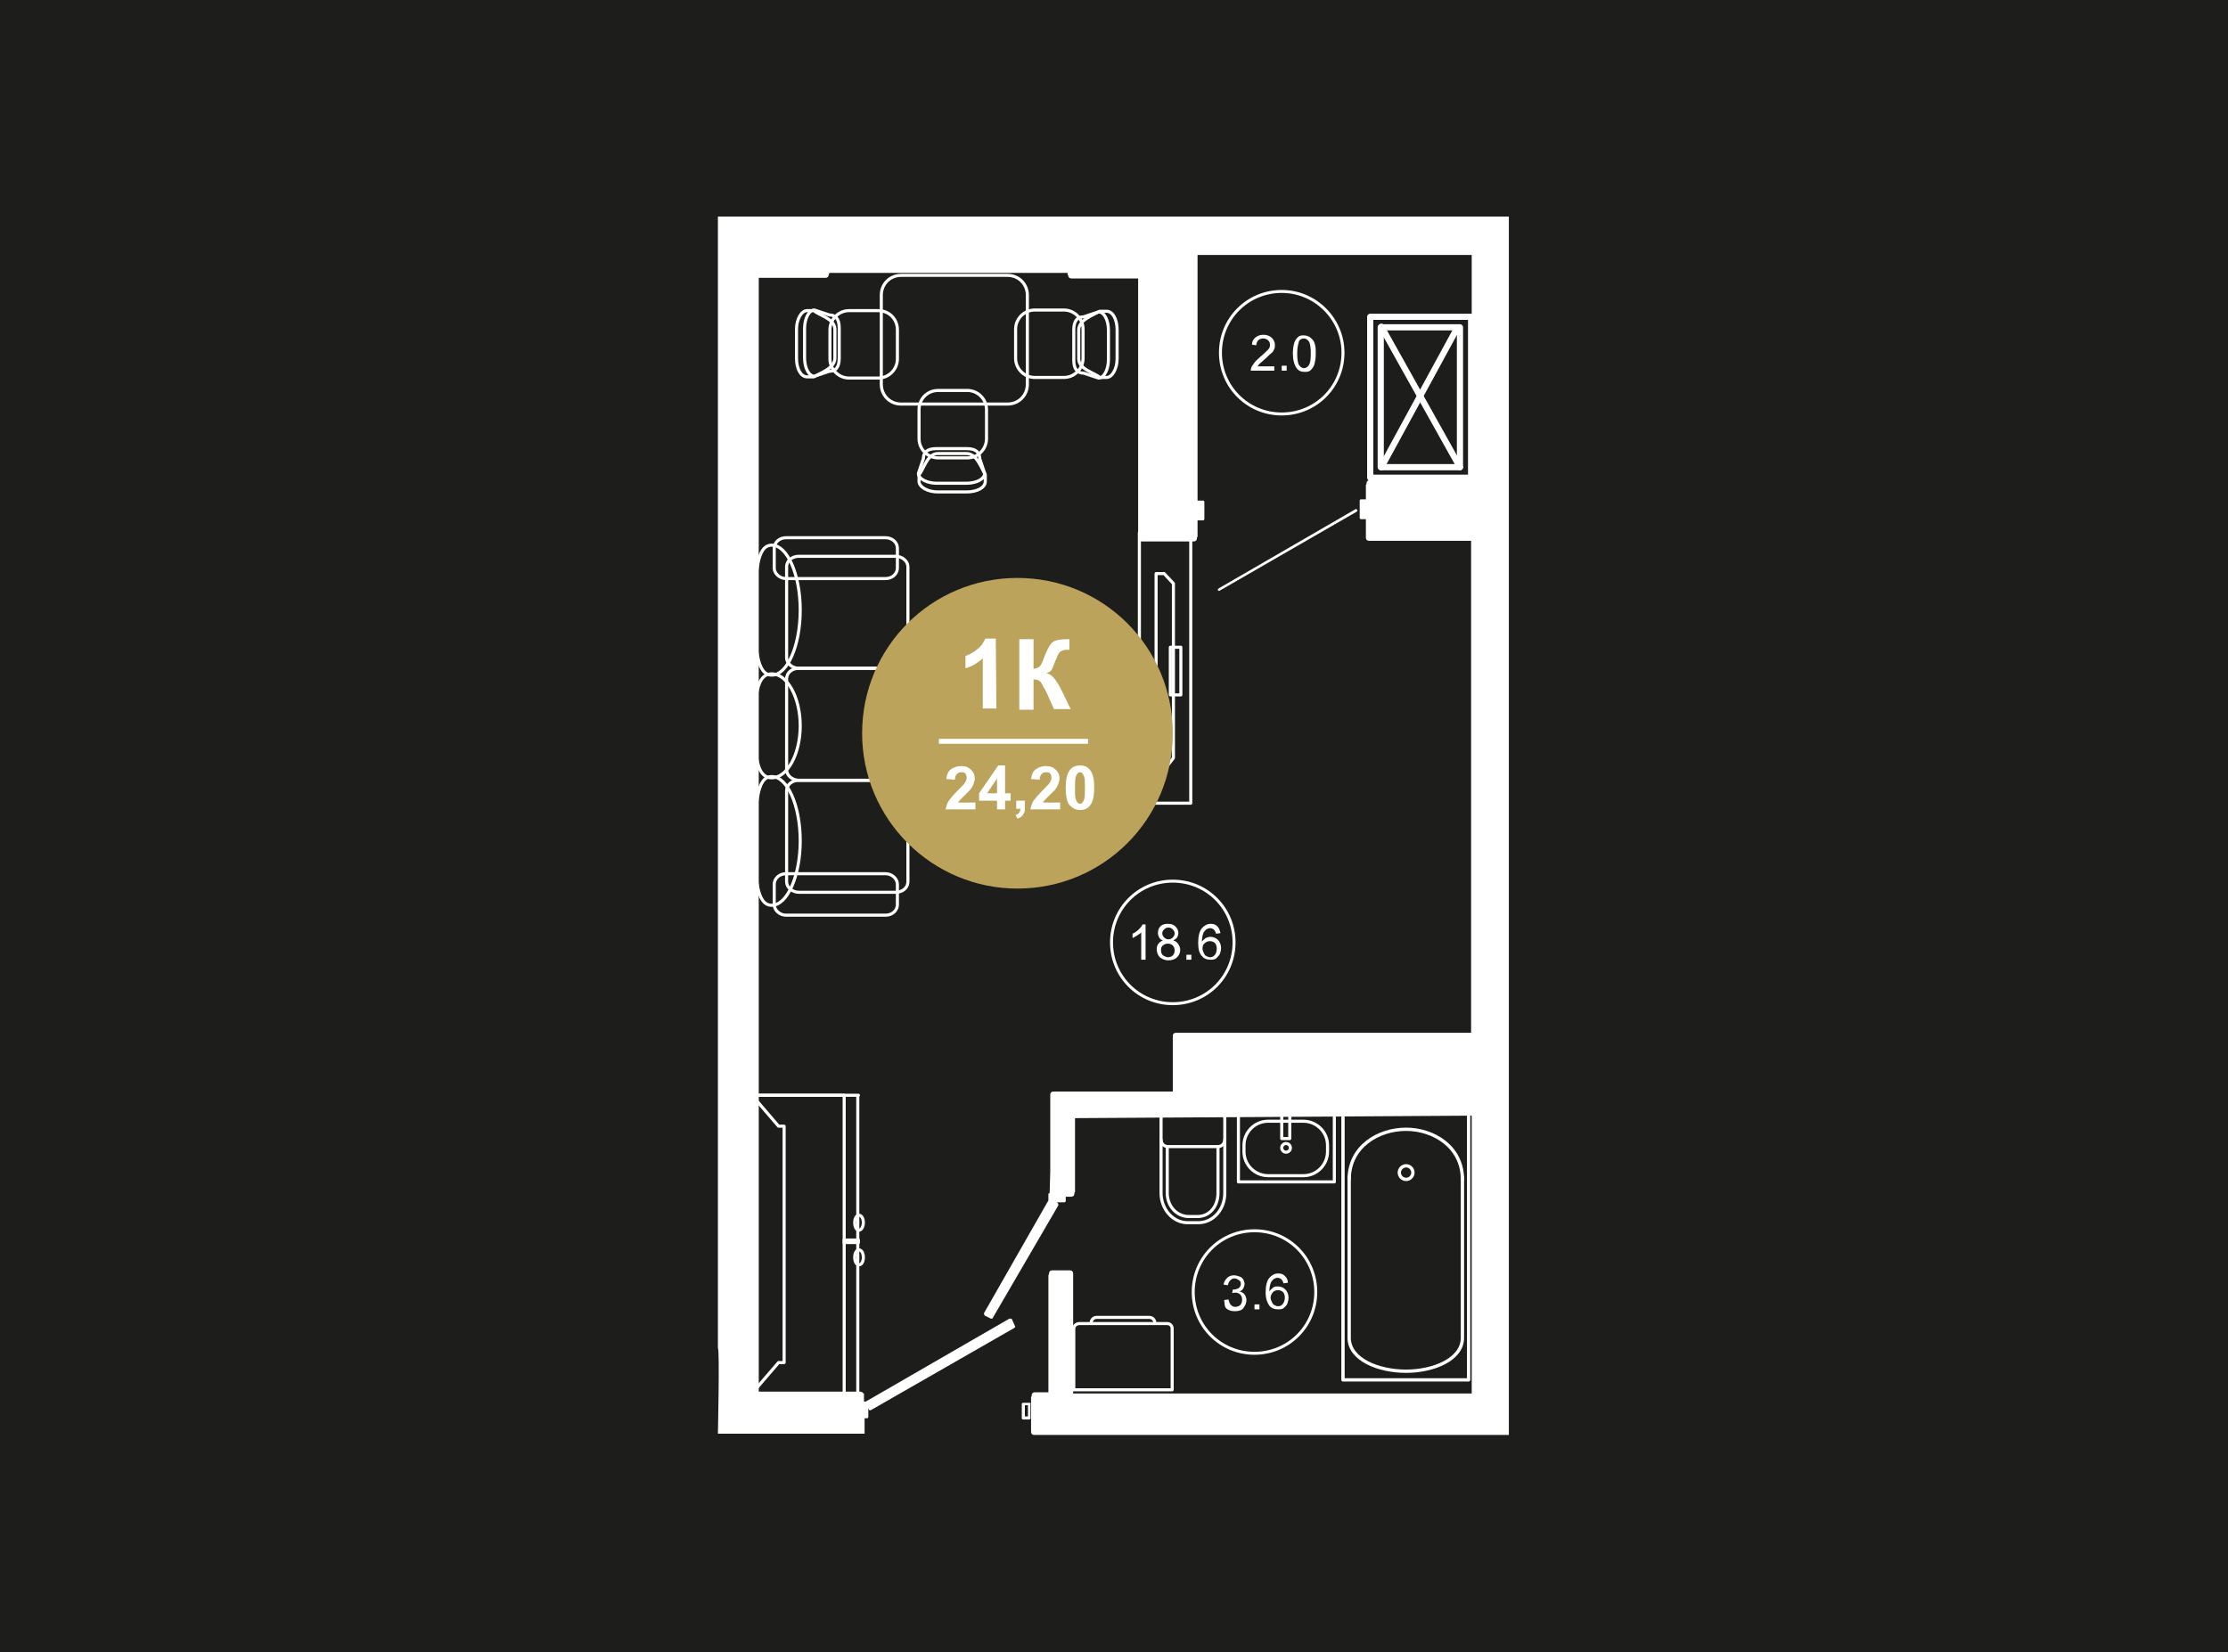 <?xml version="1.0" encoding="UTF-8"?> <svg xmlns="http://www.w3.org/2000/svg" width="360" height="267" viewBox="0 0 360 267" fill="none"><rect width="360" height="267" fill="#1D1D1B"></rect><g clip-path="url(#clip0_413_407)"><path d="M237.3 179.7H217V223H237.3V179.7Z" stroke="white" stroke-width="0.536" stroke-miterlimit="10" stroke-linecap="round" stroke-linejoin="round"></path><path d="M236.3 190.2V216.2C236.3 219.7 231.6 221.6 227.2 221.6C222.7 221.6 218 219.7 218 216.2V190.2" stroke="white" stroke-width="0.536" stroke-miterlimit="10" stroke-linecap="round" stroke-linejoin="round"></path><path d="M218 190.6C218 185.3 222.7 182.5 227.2 182.5C231.6 182.5 236.3 185.3 236.3 190.6" stroke="white" stroke-width="0.536" stroke-miterlimit="10" stroke-linecap="round" stroke-linejoin="round"></path><path d="M227.2 188.4C227.8 188.4 228.3 188.9 228.3 189.5C228.3 190.1 227.8 190.6 227.2 190.6C226.6 190.6 226.1 190.1 226.1 189.5C226.1 188.9 226.6 188.4 227.2 188.4Z" stroke="white" stroke-width="0.536" stroke-miterlimit="10" stroke-linecap="round" stroke-linejoin="round"></path><path d="M197.902 184.2V192.8C197.902 195.5 196.002 197.6 193.602 197.6H191.902C189.502 197.6 187.602 195.4 187.602 192.8V184.2" stroke="white" stroke-width="0.5" stroke-miterlimit="10" stroke-linecap="round" stroke-linejoin="round"></path><path d="M196.802 185.3H188.702C188.102 185.3 187.602 184.8 187.602 184.2V180.8C187.602 180.2 188.102 179.7 188.702 179.7H196.802C197.402 179.7 197.902 180.2 197.902 180.8V184.2C197.902 184.8 197.402 185.3 196.802 185.3Z" stroke="white" stroke-width="0.5" stroke-miterlimit="10" stroke-linecap="round" stroke-linejoin="round"></path><path d="M196.802 185.4V192.8C196.802 195 195.402 196.6 193.502 196.6H192.102C190.102 196.6 188.602 194.9 188.602 192.8V185.4" stroke="white" stroke-width="0.5" stroke-miterlimit="10" stroke-linecap="round" stroke-linejoin="round"></path><path d="M215.602 179.9H200.102V191H215.602V179.9Z" stroke="white" stroke-width="0.5" stroke-miterlimit="10" stroke-linecap="round" stroke-linejoin="round"></path><path d="M210.602 190H204.902C202.802 190 201.002 188.3 201.002 186.1V185.1C201.002 183 202.702 181.2 204.902 181.2H210.602C212.702 181.2 214.502 182.9 214.502 185.1V186.1C214.502 188.2 212.802 190 210.602 190Z" stroke="white" stroke-width="0.5" stroke-miterlimit="10" stroke-linecap="round" stroke-linejoin="round"></path><path d="M207.802 186.201C208.188 186.201 208.502 185.887 208.502 185.501C208.502 185.114 208.188 184.801 207.802 184.801C207.415 184.801 207.102 185.114 207.102 185.501C207.102 185.887 207.415 186.201 207.802 186.201Z" stroke="white" stroke-width="0.5" stroke-miterlimit="10" stroke-linecap="round" stroke-linejoin="round"></path><path d="M208.402 179.9H207.102V184H208.402V179.9Z" stroke="white" stroke-width="0.5" stroke-miterlimit="10" stroke-linecap="round" stroke-linejoin="round"></path><path d="M174.4 213.9H188.6C189.1 213.9 189.4 214.3 189.4 214.7V224.6H173.5V214.7C173.5 214.3 173.9 213.9 174.4 213.9Z" stroke="white" stroke-width="0.5" stroke-miterlimit="10" stroke-linecap="round" stroke-linejoin="round"></path><path d="M176.301 213.8C176.301 213.3 176.701 212.9 177.201 212.9H185.701C186.201 212.9 186.601 213.3 186.601 213.8" stroke="white" stroke-width="0.5" stroke-miterlimit="10" stroke-linecap="round" stroke-linejoin="round"></path><path d="M192.402 86.1V129.8H184.102V86.1H192.402Z" stroke="white" stroke-width="0.5" stroke-miterlimit="10" stroke-linecap="round" stroke-linejoin="round"></path><path d="M190.802 104.6V112.3H189.102V104.6H190.802Z" stroke="white" stroke-width="0.5" stroke-miterlimit="10" stroke-linecap="round" stroke-linejoin="round"></path><path d="M188.101 92.699H186.801V124.299H188.201L189.601 122.499V94.299L188.101 92.699Z" stroke="white" stroke-width="0.5" stroke-miterlimit="10" stroke-linecap="round" stroke-linejoin="round"></path><path d="M144.7 89.9C145.8 89.9 146.7 90.7 146.7 91.6V106.3C146.7 107.3 145.8 108 144.7 108H129.1C128 108 127.1 107.2 127.1 106.3V91.6C127.1 90.6 128 89.9 129.1 89.9H144.7Z" stroke="white" stroke-width="0.5" stroke-miterlimit="10" stroke-linecap="round" stroke-linejoin="round"></path><path d="M144.7 108C145.8 108 146.7 108.8 146.7 109.7V124.4C146.7 125.4 145.8 126.1 144.7 126.1H129.1C128 126.1 127.1 125.3 127.1 124.4V109.7C127.1 108.7 128 108 129.1 108H144.7Z" stroke="white" stroke-width="0.5" stroke-miterlimit="10" stroke-linecap="round" stroke-linejoin="round"></path><path d="M144.7 126.101C145.8 126.101 146.7 126.901 146.7 127.801V142.501C146.7 143.501 145.8 144.201 144.7 144.201H129.1C128 144.201 127.1 143.401 127.1 142.501V127.801C127.1 126.801 128 126.101 129.1 126.101H144.7Z" stroke="white" stroke-width="0.5" stroke-miterlimit="10" stroke-linecap="round" stroke-linejoin="round"></path><path d="M143.1 86.9C144.1 86.9 145 87.6 145 88.6V91.8C145 92.7 144.2 93.5 143.1 93.5H127C126 93.5 125.1 92.7 125.1 91.8V88.6C125.1 87.7 125.9 86.9 127 86.9H143.1Z" stroke="white" stroke-width="0.5" stroke-miterlimit="10" stroke-linecap="round" stroke-linejoin="round"></path><path d="M143.1 141.2C144.1 141.2 145 142 145 142.9V146.2C145 147.1 144.2 147.9 143.1 147.9H127C126 147.9 125.1 147.1 125.1 146.2V142.9C125.1 142 125.9 141.2 127 141.2H143.1Z" stroke="white" stroke-width="0.5" stroke-miterlimit="10" stroke-linecap="round" stroke-linejoin="round"></path><path d="M124.7 88.101C127.2 88.101 129.3 92.801 129.3 98.601C129.3 104.401 127.2 109.101 124.7 109.101C122.2 109.101 122 104.401 122 98.601C122.1 92.801 122.2 88.101 124.7 88.101Z" stroke="white" stroke-width="0.5" stroke-miterlimit="10" stroke-linecap="round" stroke-linejoin="round"></path><path d="M124.7 108.9C127.2 108.9 129.3 112.7 129.3 117.3C129.3 121.9 127.2 125.7 124.7 125.7C122.2 125.7 122 121.9 122 117.3C122 112.7 122.2 108.9 124.7 108.9Z" stroke="white" stroke-width="0.5" stroke-miterlimit="10" stroke-linecap="round" stroke-linejoin="round"></path><path d="M124.7 125.5C127.2 125.5 129.3 130.1 129.3 135.9C129.3 141.6 127.2 146.3 124.7 146.3C122.2 146.3 122 141.7 122 135.9C122.1 130.2 122.2 125.5 124.7 125.5Z" stroke="white" stroke-width="0.5" stroke-miterlimit="10" stroke-linecap="round" stroke-linejoin="round"></path><path d="M138.7 225.2H138.6V177H138.7H136.4H121.5L125.8 182H126.7V220.2H125.8L121.5 225.2H136.4H138.7Z" stroke="white" stroke-width="0.5" stroke-miterlimit="10" stroke-linecap="round" stroke-linejoin="round"></path><path d="M136.401 177H121.301V225.3H136.401V177Z" stroke="white" stroke-width="0.5" stroke-miterlimit="10" stroke-linecap="round" stroke-linejoin="round"></path><path d="M138.7 200.4H136.4V200.8H138.7V200.4Z" stroke="white" stroke-width="0.5" stroke-miterlimit="10" stroke-linecap="round" stroke-linejoin="round"></path><path d="M121.301 225.1V225.5H136.401V225.1" stroke="white" stroke-width="0.5" stroke-miterlimit="10" stroke-linecap="round" stroke-linejoin="round"></path><path d="M138.802 198.8C138.402 198.8 138.102 198.3 138.102 197.6C138.102 196.9 138.402 196.4 138.802 196.4C139.202 196.4 139.502 196.9 139.502 197.6C139.502 198.2 139.202 198.8 138.802 198.8Z" stroke="white" stroke-width="0.5" stroke-miterlimit="10" stroke-linecap="round" stroke-linejoin="round"></path><path d="M138.802 204.4C138.402 204.4 138.102 203.9 138.102 203.2C138.102 202.5 138.402 202 138.802 202C139.202 202 139.502 202.5 139.502 203.2C139.502 203.9 139.202 204.4 138.802 204.4Z" stroke="white" stroke-width="0.5" stroke-miterlimit="10" stroke-linecap="round" stroke-linejoin="round"></path><path d="M148.5 66.2V70.9C148.5 72.6 149.9 74 151.6 74H156.3C158 74 159.4 72.6 159.4 70.9V66.2C159.4 64.5 158 63.1 156.3 63.1H151.6C149.8 63.1 148.5 64.5 148.5 66.2Z" stroke="white" stroke-width="0.5" stroke-miterlimit="10" stroke-linecap="round" stroke-linejoin="round"></path><path d="M156.2 73.3C157.8 73.3 158.6 75.7 159.2 76.7V77.8C159.2 78.8 157.9 79.5 156.2 79.5H151.5C149.9 79.5 148.5 78.7 148.5 77.8V76.7C149.2 76 149.8 73.3 151.5 73.3H156.2Z" stroke="white" stroke-width="0.5" stroke-miterlimit="10" stroke-linecap="round" stroke-linejoin="round"></path><path d="M156.2 72.5C157.8 72.5 158.3 73.2 158.3 74.1L159.1 76.5C159.1 77.4 157.8 78.1 156.1 78.1H151.4C149.8 78.1 148.4 77.4 148.4 76.5L149.2 74.1C149.2 73.2 149.7 72.5 151.3 72.5H156.2Z" stroke="white" stroke-width="0.5" stroke-miterlimit="10" stroke-linecap="round" stroke-linejoin="round"></path><path d="M167.202 61H171.902C173.602 61 175.002 59.6 175.002 57.9V53.2C175.002 51.5 173.602 50.1 171.902 50.1H167.202C165.502 50.1 164.102 51.5 164.102 53.2V57.9C164.102 59.6 165.502 61 167.202 61Z" stroke="white" stroke-width="0.5" stroke-miterlimit="10" stroke-linecap="round" stroke-linejoin="round"></path><path d="M174.301 53.3C174.301 51.7 176.701 50.9 177.701 50.3H178.801C179.801 50.3 180.501 51.6 180.501 53.3V58C180.501 59.6 179.701 61 178.801 61H177.701C177.001 60.3 174.301 59.7 174.301 58V53.3Z" stroke="white" stroke-width="0.5" stroke-miterlimit="10" stroke-linecap="round" stroke-linejoin="round"></path><path d="M173.502 53.299C173.502 51.699 174.202 51.199 175.102 51.199L177.502 50.399C178.402 50.399 179.102 51.699 179.102 53.399V58.099C179.102 59.699 178.402 61.099 177.502 61.099L175.102 60.299C174.202 60.299 173.502 59.799 173.502 58.199V53.299Z" stroke="white" stroke-width="0.5" stroke-miterlimit="10" stroke-linecap="round" stroke-linejoin="round"></path><path d="M141.902 50.199H137.202C135.502 50.199 134.102 51.599 134.102 53.299V57.999C134.102 59.699 135.502 61.099 137.202 61.099H141.902C143.602 61.099 145.002 59.699 145.002 57.999V53.299C145.002 51.499 143.602 50.199 141.902 50.199Z" stroke="white" stroke-width="0.5" stroke-miterlimit="10" stroke-linecap="round" stroke-linejoin="round"></path><path d="M134.901 57.899C134.901 59.499 132.501 60.299 131.501 60.899H130.401C129.401 60.899 128.701 59.599 128.701 57.899V53.199C128.701 51.599 129.501 50.199 130.401 50.199H131.501C132.201 50.899 134.901 51.499 134.901 53.199V57.899Z" stroke="white" stroke-width="0.5" stroke-miterlimit="10" stroke-linecap="round" stroke-linejoin="round"></path><path d="M135.602 57.9C135.602 59.5 134.902 60 134.002 60L131.602 60.8C130.702 60.8 130.002 59.5 130.002 57.8V53.1C130.002 51.5 130.702 50.1 131.602 50.1L134.002 50.9C134.902 50.9 135.602 51.4 135.602 53V57.9Z" stroke="white" stroke-width="0.5" stroke-miterlimit="10" stroke-linecap="round" stroke-linejoin="round"></path><path d="M162.8 65.3H145.6C143.8 65.3 142.4 63.9 142.4 62.1V47.7C142.4 45.9 143.8 44.5 145.6 44.5H162.8C164.6 44.5 166 45.9 166 47.7V62.1C166 63.9 164.6 65.3 162.8 65.3Z" stroke="white" stroke-width="0.5" stroke-miterlimit="10" stroke-linecap="round" stroke-linejoin="round"></path><path d="M196.999 95.5L219.199 82.7C219.299 82.6 219.399 82.5 219.299 82.4C219.199 82.3 219.099 82.2 218.999 82.3L196.899 95.1C196.799 95.2 196.699 95.3 196.799 95.4C196.799 95.4 196.899 95.5 196.999 95.5Z" fill="white"></path><path d="M166.3 226.7H165.3C165.2 226.7 165.1 226.8 165.1 226.9V229.2C165.1 229.3 165.2 229.4 165.3 229.4H166.3C166.4 229.4 166.5 229.3 166.5 229.2V226.9C166.6 226.8 166.5 226.7 166.3 226.7ZM166.1 228.9H165.6V227.1H166.1V228.9Z" fill="white"></path><path d="M116 217.9C116.3 217.9 116 231.7 116 231.7H139.7V229.2H140.1C140.2 229.2 140.3 229.1 140.3 229V227.6L140.4 227.8C140.4 227.9 140.5 227.9 140.6 227.9H140.7L163.9 214.6C164 214.5 164.1 214.4 164 214.3L163.5 213.2C163.5 213.1 163.4 213.1 163.3 213.1C163.2 213.1 163.2 213.1 163.1 213.1L139.9 226.5H139.6V225.2H139.5C139.4 225 139.2 224.9 139 224.9H122.6V44.9H133.4C133.7 44.9 133.9 44.7 133.9 44.4C133.9 44.4 134 44.3 134 44.1H172.5C172.5 44.3 172.5 44.5 172.6 44.5C172.6 44.8 172.8 45 173.1 45H183.9V87C183.9 87.3 184.1 87.5 184.4 87.5H192.9C193.2 87.5 193.4 87.3 193.4 87V86.9C193.4 86.8 193.5 86.8 193.5 86.7V84.1H194.4C194.5 84.1 194.6 84 194.6 83.9V81.1C194.6 81 194.5 80.9 194.4 80.9H193.5V41.2H237.8V77.6H221.3C221 77.6 220.8 77.8 220.8 78.1V78.2C220.8 78.3 220.7 78.3 220.7 78.4V80.7H219.9C219.8 80.7 219.7 80.8 219.7 80.9V83.7C219.7 83.8 219.8 83.9 219.9 83.9H220.7V86.9C220.7 87.2 220.9 87.4 221.2 87.4H237.7V163.5V166.9H229H190C189.7 166.9 189.5 167.1 189.5 167.4V176.4H170.2C169.9 176.4 169.7 176.6 169.7 176.9V189.4L169.6 192.8C169.5 192.8 169.4 192.9 169.4 193V194L159 212.2C159 212.3 159 212.3 159 212.4C159 212.5 159.1 212.5 159.1 212.6L160.1 213.1H160.2C160.3 213.1 160.4 213.1 160.4 213L171 194.8C171 194.7 171 194.7 171 194.6C171 194.5 170.9 194.5 170.9 194.4L170.7 194.3H172C172.1 194.3 172.2 194.2 172.2 194.1V193.4H173.1C173.4 193.4 173.6 193.2 173.6 192.9V192.8C173.6 192.7 173.7 192.7 173.7 192.6V180.7L237.8 180.3V225.2H173.4V205.8C173.4 205.5 173.2 205.3 172.9 205.3H170C169.7 205.3 169.5 205.5 169.5 205.8V205.9C169.5 206 169.4 206 169.4 206.1V214.3V215.1V225H167.2C166.9 225 166.7 225.2 166.7 225.5V225.6C166.7 225.7 166.6 225.7 166.6 225.8V231.4C166.6 231.7 166.8 231.9 167.1 231.9H243.8V35H192.7H192.6H173H172.9H116V217.9Z" fill="white"></path><path d="M171.2 38.6H153.9V39.6H171.2V38.6Z" fill="white"></path><path d="M170.3 194.7L160 212.5L159.5 212.2L169.7 194.3L170.3 194.7Z" fill="white"></path><path d="M220.5 83.4H220V81.1H220.5V81.2V82.7V83.4Z" fill="white"></path><path d="M237.499 168L231.699 167.8H237.499V168Z" fill="white"></path><path d="M171.499 193.3H169.699V193.8H171.499V193.3Z" fill="white"></path><path d="M237.499 38.6V40.6H193.199V38.2H237.499V38.6Z" fill="white"></path><path d="M139.6 227.2H139.4V229H139.6V227.2Z" fill="white"></path><path d="M133.9 41.4H134.7H152.3H153.7H171.5H172.3C172.3 42.2 172.3 43 172.3 43.5H133.9C133.9 43 133.9 42.3 133.9 41.4Z" fill="white"></path><path d="M152.001 40H134.801V41H152.001V40Z" fill="white"></path><path d="M171.3 40H154V41H171.3V40Z" fill="white"></path><path d="M193.199 81.3V81.1H193.899V83.4H193.199V81.3Z" fill="white"></path><path d="M172.301 41H171.801V38.6H172.401C172.301 39.3 172.301 40.2 172.301 41Z" fill="white"></path><path d="M153.5 38.6H152.5V41H153.5V38.6Z" fill="white"></path><path d="M152.001 38.5H134.801V39.5H152.001V38.5Z" fill="white"></path><path d="M134.4 41H133.9C133.9 40.2 133.9 39.4 133.9 38.6H134.5L134.4 41Z" fill="white"></path><path d="M140.199 227L162.999 213.8L163.299 214.4L140.499 227.5L140.199 227Z" fill="white"></path><path d="M237.599 35.6V35.7C237.599 35.8 237.499 35.8 237.499 35.9V37.8H193.199V35.6H237.599C237.599 35.5 237.599 35.5 237.599 35.6Z" fill="white"></path><path d="M172.4 35.6C172.4 35.7 172.3 35.8 172.3 35.8C172.3 35.9 172.3 36.8 172.2 38H171.4H153.6H152.2H133.7C133.7 36.8 133.6 35.9 133.6 35.8C133.6 35.7 133.6 35.6 133.5 35.6C133.5 35.6 133.5 35.6 133.5 35.5H172.2C172.4 35.5 172.4 35.5 172.4 35.6Z" fill="white"></path><path d="M202.701 198.9C197.201 198.9 192.801 203.3 192.801 208.8C192.801 214.3 197.201 218.7 202.701 218.7C208.201 218.7 212.601 214.3 212.601 208.8C212.601 203.3 208.201 198.9 202.701 198.9Z" stroke="white" stroke-width="0.48" stroke-miterlimit="10" stroke-linecap="round" stroke-linejoin="round"></path><path d="M197.799 210.1L198.499 210C198.599 210.4 198.699 210.7 198.899 210.9C199.099 211.1 199.299 211.2 199.599 211.2C199.899 211.2 200.199 211.1 200.399 210.9C200.599 210.7 200.699 210.4 200.699 210C200.699 209.7 200.599 209.4 200.399 209.2C200.199 209 199.899 208.9 199.599 208.9C199.499 208.9 199.299 208.9 199.099 209L199.199 208.4H199.299C199.599 208.4 199.899 208.3 200.099 208.2C200.299 208.1 200.499 207.8 200.499 207.5C200.499 207.2 200.399 207 200.199 206.9C199.999 206.8 199.799 206.6 199.499 206.6C199.199 206.6 198.999 206.7 198.799 206.9C198.599 207.1 198.499 207.3 198.399 207.7L197.699 207.6C197.799 207.1 197.999 206.8 198.299 206.5C198.599 206.2 198.999 206.1 199.399 206.1C199.699 206.1 199.999 206.2 200.299 206.3C200.599 206.4 200.799 206.6 200.899 206.8C200.999 207 201.099 207.3 201.099 207.5C201.099 207.7 200.999 208 200.899 208.2C200.799 208.4 200.599 208.6 200.299 208.7C200.599 208.8 200.899 208.9 201.099 209.2C201.299 209.5 201.399 209.8 201.399 210.1C201.399 210.6 201.199 211 200.899 211.4C200.599 211.8 200.099 211.9 199.499 211.9C198.999 211.9 198.599 211.8 198.199 211.5C197.799 211.2 197.899 210.6 197.799 210.1Z" fill="white"></path><path d="M202.699 211.6V210.8H203.499V211.6H202.699Z" fill="white"></path><path d="M208.1 207.3L207.4 207.4C207.3 207.1 207.2 206.9 207.1 206.8C206.9 206.6 206.7 206.5 206.4 206.5C206.2 206.5 206 206.6 205.8 206.7C205.6 206.9 205.4 207.1 205.3 207.4C205.2 207.7 205.1 208.2 205.1 208.7C205.3 208.4 205.5 208.3 205.7 208.1C205.9 207.9 206.2 207.9 206.5 207.9C207 207.9 207.4 208.1 207.7 208.4C208 208.7 208.2 209.2 208.2 209.7C208.2 210.1 208.1 210.4 208 210.7C207.9 211 207.6 211.2 207.4 211.4C207.2 211.6 206.8 211.6 206.5 211.6C205.9 211.6 205.4 211.4 205.1 211C204.8 210.6 204.5 209.9 204.5 208.9C204.5 207.8 204.7 207 205.1 206.5C205.5 206.1 205.9 205.8 206.5 205.8C207 205.8 207.3 205.9 207.6 206.2C207.9 206.5 208.1 206.8 208.1 207.3ZM205.3 209.7C205.3 209.9 205.4 210.2 205.5 210.4C205.6 210.6 205.7 210.8 205.9 210.9C206.1 211 206.3 211.1 206.5 211.1C206.8 211.1 207.1 211 207.3 210.7C207.5 210.4 207.6 210.1 207.6 209.7C207.6 209.3 207.5 209 207.3 208.8C207.1 208.6 206.8 208.5 206.5 208.5C206.2 208.5 205.9 208.6 205.7 208.8C205.5 209 205.3 209.4 205.3 209.7Z" fill="white"></path><path d="M189.5 142.4C184 142.4 179.6 146.8 179.6 152.3C179.6 157.8 184 162.2 189.5 162.2C195 162.2 199.4 157.8 199.4 152.3C199.4 146.8 195 142.4 189.5 142.4Z" stroke="white" stroke-width="0.48" stroke-miterlimit="10" stroke-linecap="round" stroke-linejoin="round"></path><path d="M185.1 155.099H184.4V150.699C184.2 150.899 184 150.999 183.7 151.199C183.4 151.399 183.2 151.499 183 151.599V150.899C183.4 150.699 183.7 150.499 184 150.199C184.3 149.899 184.5 149.699 184.6 149.399H185.1V155.099Z" fill="white"></path><path d="M187.9 152C187.6 151.9 187.4 151.7 187.3 151.5C187.2 151.3 187.1 151.1 187.1 150.8C187.1 150.4 187.2 150 187.5 149.7C187.8 149.4 188.2 149.3 188.7 149.3C189.2 149.3 189.6 149.4 189.9 149.7C190.2 150 190.4 150.3 190.4 150.8C190.4 151.1 190.3 151.3 190.2 151.5C190.1 151.7 189.8 151.8 189.6 152C190 152.1 190.2 152.3 190.4 152.6C190.6 152.9 190.7 153.2 190.7 153.5C190.7 154 190.5 154.4 190.2 154.7C189.9 155 189.4 155.2 188.8 155.2C188.2 155.2 187.8 155 187.4 154.7C187.1 154.4 186.9 153.9 186.9 153.4C186.9 153 187 152.7 187.2 152.5C187.3 152.3 187.6 152.1 187.9 152ZM187.6 153.5C187.6 153.7 187.6 153.9 187.7 154.1C187.8 154.3 187.9 154.4 188.1 154.5C188.3 154.6 188.5 154.7 188.7 154.7C189 154.7 189.3 154.6 189.5 154.4C189.7 154.2 189.8 153.9 189.8 153.6C189.8 153.3 189.7 153 189.5 152.8C189.3 152.6 189 152.5 188.7 152.5C188.4 152.5 188.1 152.6 187.9 152.8C187.7 152.9 187.6 153.2 187.6 153.5ZM187.8 150.8C187.8 151.1 187.9 151.3 188.1 151.5C188.3 151.7 188.5 151.8 188.8 151.8C189.1 151.8 189.3 151.7 189.5 151.5C189.7 151.3 189.8 151.1 189.8 150.9C189.8 150.6 189.7 150.4 189.5 150.2C189.3 150 189.1 149.9 188.8 149.9C188.5 149.9 188.3 150 188.1 150.2C187.9 150.4 187.8 150.6 187.8 150.8Z" fill="white"></path><path d="M191.699 155.1V154.3H192.499V155.1H191.699Z" fill="white"></path><path d="M197.2 150.8L196.5 150.9C196.4 150.6 196.3 150.4 196.2 150.3C196 150.1 195.8 150 195.5 150C195.3 150 195.1 150.1 194.9 150.2C194.7 150.4 194.5 150.6 194.4 150.9C194.3 151.2 194.2 151.7 194.2 152.2C194.4 151.9 194.6 151.8 194.8 151.6C195 151.5 195.3 151.4 195.6 151.4C196.1 151.4 196.5 151.6 196.8 151.9C197.1 152.2 197.3 152.7 197.3 153.2C197.3 153.6 197.2 153.9 197.1 154.2C196.9 154.5 196.7 154.7 196.5 154.9C196.2 155.1 195.9 155.1 195.6 155.1C195 155.1 194.5 154.9 194.2 154.5C193.8 154.1 193.6 153.4 193.6 152.4C193.6 151.3 193.8 150.5 194.2 150C194.6 149.6 195 149.3 195.6 149.3C196.1 149.3 196.4 149.4 196.7 149.7C197 150 197.1 150.4 197.2 150.8ZM194.3 153.3C194.3 153.5 194.4 153.8 194.5 154C194.6 154.2 194.7 154.4 194.9 154.5C195.1 154.6 195.3 154.7 195.5 154.7C195.8 154.7 196.1 154.6 196.3 154.3C196.5 154.1 196.6 153.7 196.6 153.3C196.6 152.9 196.5 152.6 196.3 152.4C196.1 152.2 195.8 152.1 195.5 152.1C195.2 152.1 194.9 152.2 194.7 152.4C194.4 152.6 194.3 152.9 194.3 153.3Z" fill="white"></path><path d="M207.099 47.1C201.599 47.1 197.199 51.5 197.199 57C197.199 62.5 201.599 66.9 207.099 66.9C212.599 66.9 216.999 62.5 216.999 57C216.999 51.6 212.599 47.1 207.099 47.1Z" stroke="white" stroke-width="0.48" stroke-miterlimit="10" stroke-linecap="round" stroke-linejoin="round"></path><path d="M205.9 59.2V59.9H202.1C202.1 59.7 202.1 59.6 202.2 59.4C202.3 59.1 202.5 58.9 202.7 58.6C202.9 58.3 203.2 58.1 203.6 57.7C204.2 57.2 204.6 56.8 204.9 56.5C205.2 56.2 205.2 55.9 205.2 55.7C205.2 55.4 205.1 55.2 204.9 55C204.7 54.8 204.4 54.7 204.1 54.7C203.8 54.7 203.5 54.8 203.3 55C203.1 55.2 203 55.5 203 55.8L202.3 55.7C202.3 55.2 202.5 54.8 202.9 54.5C203.3 54.2 203.7 54.1 204.2 54.1C204.7 54.1 205.2 54.3 205.5 54.6C205.8 54.9 206 55.3 206 55.7C206 55.9 206 56.2 205.9 56.4C205.8 56.6 205.7 56.9 205.4 57.1C205.1 57.3 204.8 57.7 204.3 58.1C203.9 58.5 203.6 58.7 203.5 58.8C203.4 58.9 203.3 59.1 203.2 59.2H205.9Z" fill="white"></path><path d="M207.1 59.9V59.1H207.9V59.9H207.1Z" fill="white"></path><path d="M208.9 57.099C208.9 56.399 209 55.899 209.1 55.499C209.2 55.099 209.4 54.799 209.7 54.499C210 54.199 210.3 54.199 210.7 54.199C211 54.199 211.3 54.299 211.5 54.399C211.7 54.499 211.9 54.699 212.1 54.899C212.3 55.099 212.4 55.399 212.5 55.799C212.6 56.199 212.6 56.599 212.6 57.199C212.6 57.899 212.5 58.399 212.4 58.799C212.3 59.199 212.1 59.499 211.8 59.799C211.5 60.099 211.2 60.099 210.8 60.099C210.2 60.099 209.8 59.899 209.5 59.499C209.1 58.899 208.9 58.099 208.9 57.099ZM209.6 57.099C209.6 57.999 209.7 58.699 209.9 58.999C210.1 59.299 210.4 59.499 210.7 59.499C211 59.499 211.3 59.299 211.5 58.999C211.7 58.699 211.8 58.099 211.8 57.099C211.8 56.199 211.7 55.499 211.5 55.199C211.3 54.899 211 54.699 210.7 54.699C210.4 54.699 210.1 54.799 209.9 55.099C209.8 55.499 209.6 56.099 209.6 57.099Z" fill="white"></path><path d="M237.7 51.2H221.4V77.2H237.7V51.2Z" stroke="white" stroke-miterlimit="10" stroke-linecap="round" stroke-linejoin="round"></path><path d="M235.9 52.9H223.1V75.5H235.9V52.9Z" stroke="white" stroke-miterlimit="10" stroke-linecap="round" stroke-linejoin="round"></path><path d="M235.901 75.5L223.201 52.8" stroke="white" stroke-miterlimit="10" stroke-linecap="round" stroke-linejoin="round"></path><path d="M223.201 75.501L235.401 53.101" stroke="white" stroke-miterlimit="10" stroke-linecap="round" stroke-linejoin="round"></path><path d="M164.401 143.6C178.301 143.6 189.501 132.4 189.501 118.5C189.501 104.6 178.301 93.4 164.401 93.4C150.501 93.4 139.301 104.6 139.301 118.5C139.301 132.4 150.601 143.6 164.401 143.6Z" fill="#BBA35C"></path><path d="M151.701 119.4H175.801V120.2H151.701V119.4Z" fill="white"></path><path d="M161 114.5H158.8V106.4C158 107.1 157.1 107.7 156 108V106C156.6 105.8 157.2 105.5 157.8 105C158.5 104.5 158.9 103.9 159.2 103.2H160.9L161 114.5Z" fill="white"></path><path d="M164.699 103.3H166.999V108.1C167.499 108 167.799 107.9 167.999 107.7C168.199 107.5 168.499 106.9 168.799 106C169.299 104.8 169.699 104 170.199 103.7C170.699 103.4 171.399 103.3 172.499 103.3C172.599 103.3 172.699 103.3 172.799 103.3V105H172.499C171.999 105 171.699 105.1 171.499 105.2C171.299 105.3 171.099 105.5 170.999 105.7C170.899 105.9 170.699 106.4 170.399 107.1C170.299 107.5 170.099 107.8 169.999 108.1C169.899 108.4 169.599 108.6 169.099 108.8C169.599 108.9 169.999 109.2 170.399 109.7C170.699 110.1 171.099 110.7 171.499 111.5L172.999 114.6H170.299L168.999 111.7C168.999 111.7 168.899 111.6 168.899 111.5C168.899 111.5 168.799 111.3 168.599 111C168.299 110.4 168.099 110.1 167.899 110C167.699 109.9 167.399 109.8 166.999 109.8V114.7H164.699V103.3Z" fill="white"></path><path d="M157.601 129.5V130.8H152.801C152.901 130.3 153.001 129.9 153.301 129.4C153.601 129 154.101 128.4 154.801 127.7C155.401 127.1 155.801 126.7 155.901 126.5C156.101 126.2 156.201 125.9 156.201 125.7C156.201 125.4 156.101 125.2 156.001 125C155.801 124.8 155.601 124.8 155.301 124.8C155.001 124.8 154.801 124.9 154.601 125.1C154.401 125.3 154.301 125.6 154.301 126L152.901 125.9C153.001 125.2 153.201 124.6 153.701 124.3C154.101 124 154.701 123.8 155.301 123.8C156.001 123.8 156.501 124 156.901 124.4C157.301 124.8 157.501 125.2 157.501 125.8C157.501 126.1 157.401 126.4 157.301 126.7C157.201 127 157.001 127.3 156.801 127.6C156.601 127.8 156.301 128.1 155.901 128.5C155.501 128.9 155.201 129.2 155.101 129.3C155.001 129.4 154.901 129.6 154.801 129.7H157.601V129.5Z" fill="white"></path><path d="M161.101 130.8V129.4H158.201V128.2L161.301 123.7H162.401V128.2H163.301V129.4H162.401V130.8H161.101ZM161.101 128.2V125.8L159.501 128.2H161.101Z" fill="white"></path><path d="M164.202 129.4H165.602V130.4C165.602 130.8 165.602 131.1 165.502 131.3C165.402 131.5 165.302 131.7 165.102 131.9C164.902 132.1 164.702 132.2 164.402 132.3L164.102 131.7C164.402 131.6 164.602 131.5 164.702 131.3C164.802 131.1 164.902 130.9 164.902 130.7H164.202V129.4Z" fill="white"></path><path d="M171.3 129.5V130.8H166.5C166.6 130.3 166.7 129.9 167 129.4C167.3 129 167.8 128.4 168.5 127.7C169.1 127.1 169.5 126.7 169.6 126.5C169.8 126.2 169.9 125.9 169.9 125.7C169.9 125.4 169.8 125.2 169.7 125C169.5 124.8 169.3 124.8 169 124.8C168.7 124.8 168.5 124.9 168.3 125.1C168.1 125.3 168 125.6 168 126L166.6 125.9C166.7 125.2 166.9 124.6 167.4 124.3C167.8 124 168.4 123.8 169 123.8C169.7 123.8 170.2 124 170.6 124.4C171 124.8 171.2 125.2 171.2 125.8C171.2 126.1 171.1 126.4 171 126.7C170.9 127 170.7 127.3 170.5 127.6C170.3 127.8 170 128.1 169.6 128.5C169.2 128.9 168.9 129.2 168.8 129.3C168.7 129.4 168.6 129.6 168.5 129.7H171.3V129.5Z" fill="white"></path><path d="M174.501 123.7C175.201 123.7 175.701 123.9 176.101 124.4C176.601 125 176.801 125.9 176.801 127.3C176.801 128.6 176.601 129.6 176.101 130.2C175.701 130.7 175.201 130.9 174.501 130.9C173.801 130.9 173.301 130.6 172.801 130.1C172.401 129.6 172.201 128.6 172.201 127.3C172.201 126 172.401 125 172.901 124.4C173.301 123.9 173.901 123.7 174.501 123.7ZM174.501 124.8C174.301 124.8 174.201 124.9 174.101 125C174.001 125.1 173.901 125.3 173.801 125.6C173.701 126 173.701 126.5 173.701 127.4C173.701 128.3 173.701 128.8 173.801 129.1C173.901 129.4 174.001 129.6 174.101 129.7C174.201 129.8 174.401 129.9 174.501 129.9C174.701 129.9 174.801 129.8 174.901 129.7C175.001 129.6 175.101 129.4 175.201 129.1C175.301 128.8 175.301 128.2 175.301 127.3C175.301 126.4 175.301 125.9 175.201 125.6C175.101 125.3 175.001 125.1 174.901 125C174.901 124.9 174.701 124.8 174.501 124.8Z" fill="white"></path></g><defs><clipPath id="clip0_413_407"><rect width="127.8" height="196.9" fill="white" transform="translate(116 35)"></rect></clipPath></defs></svg> 
